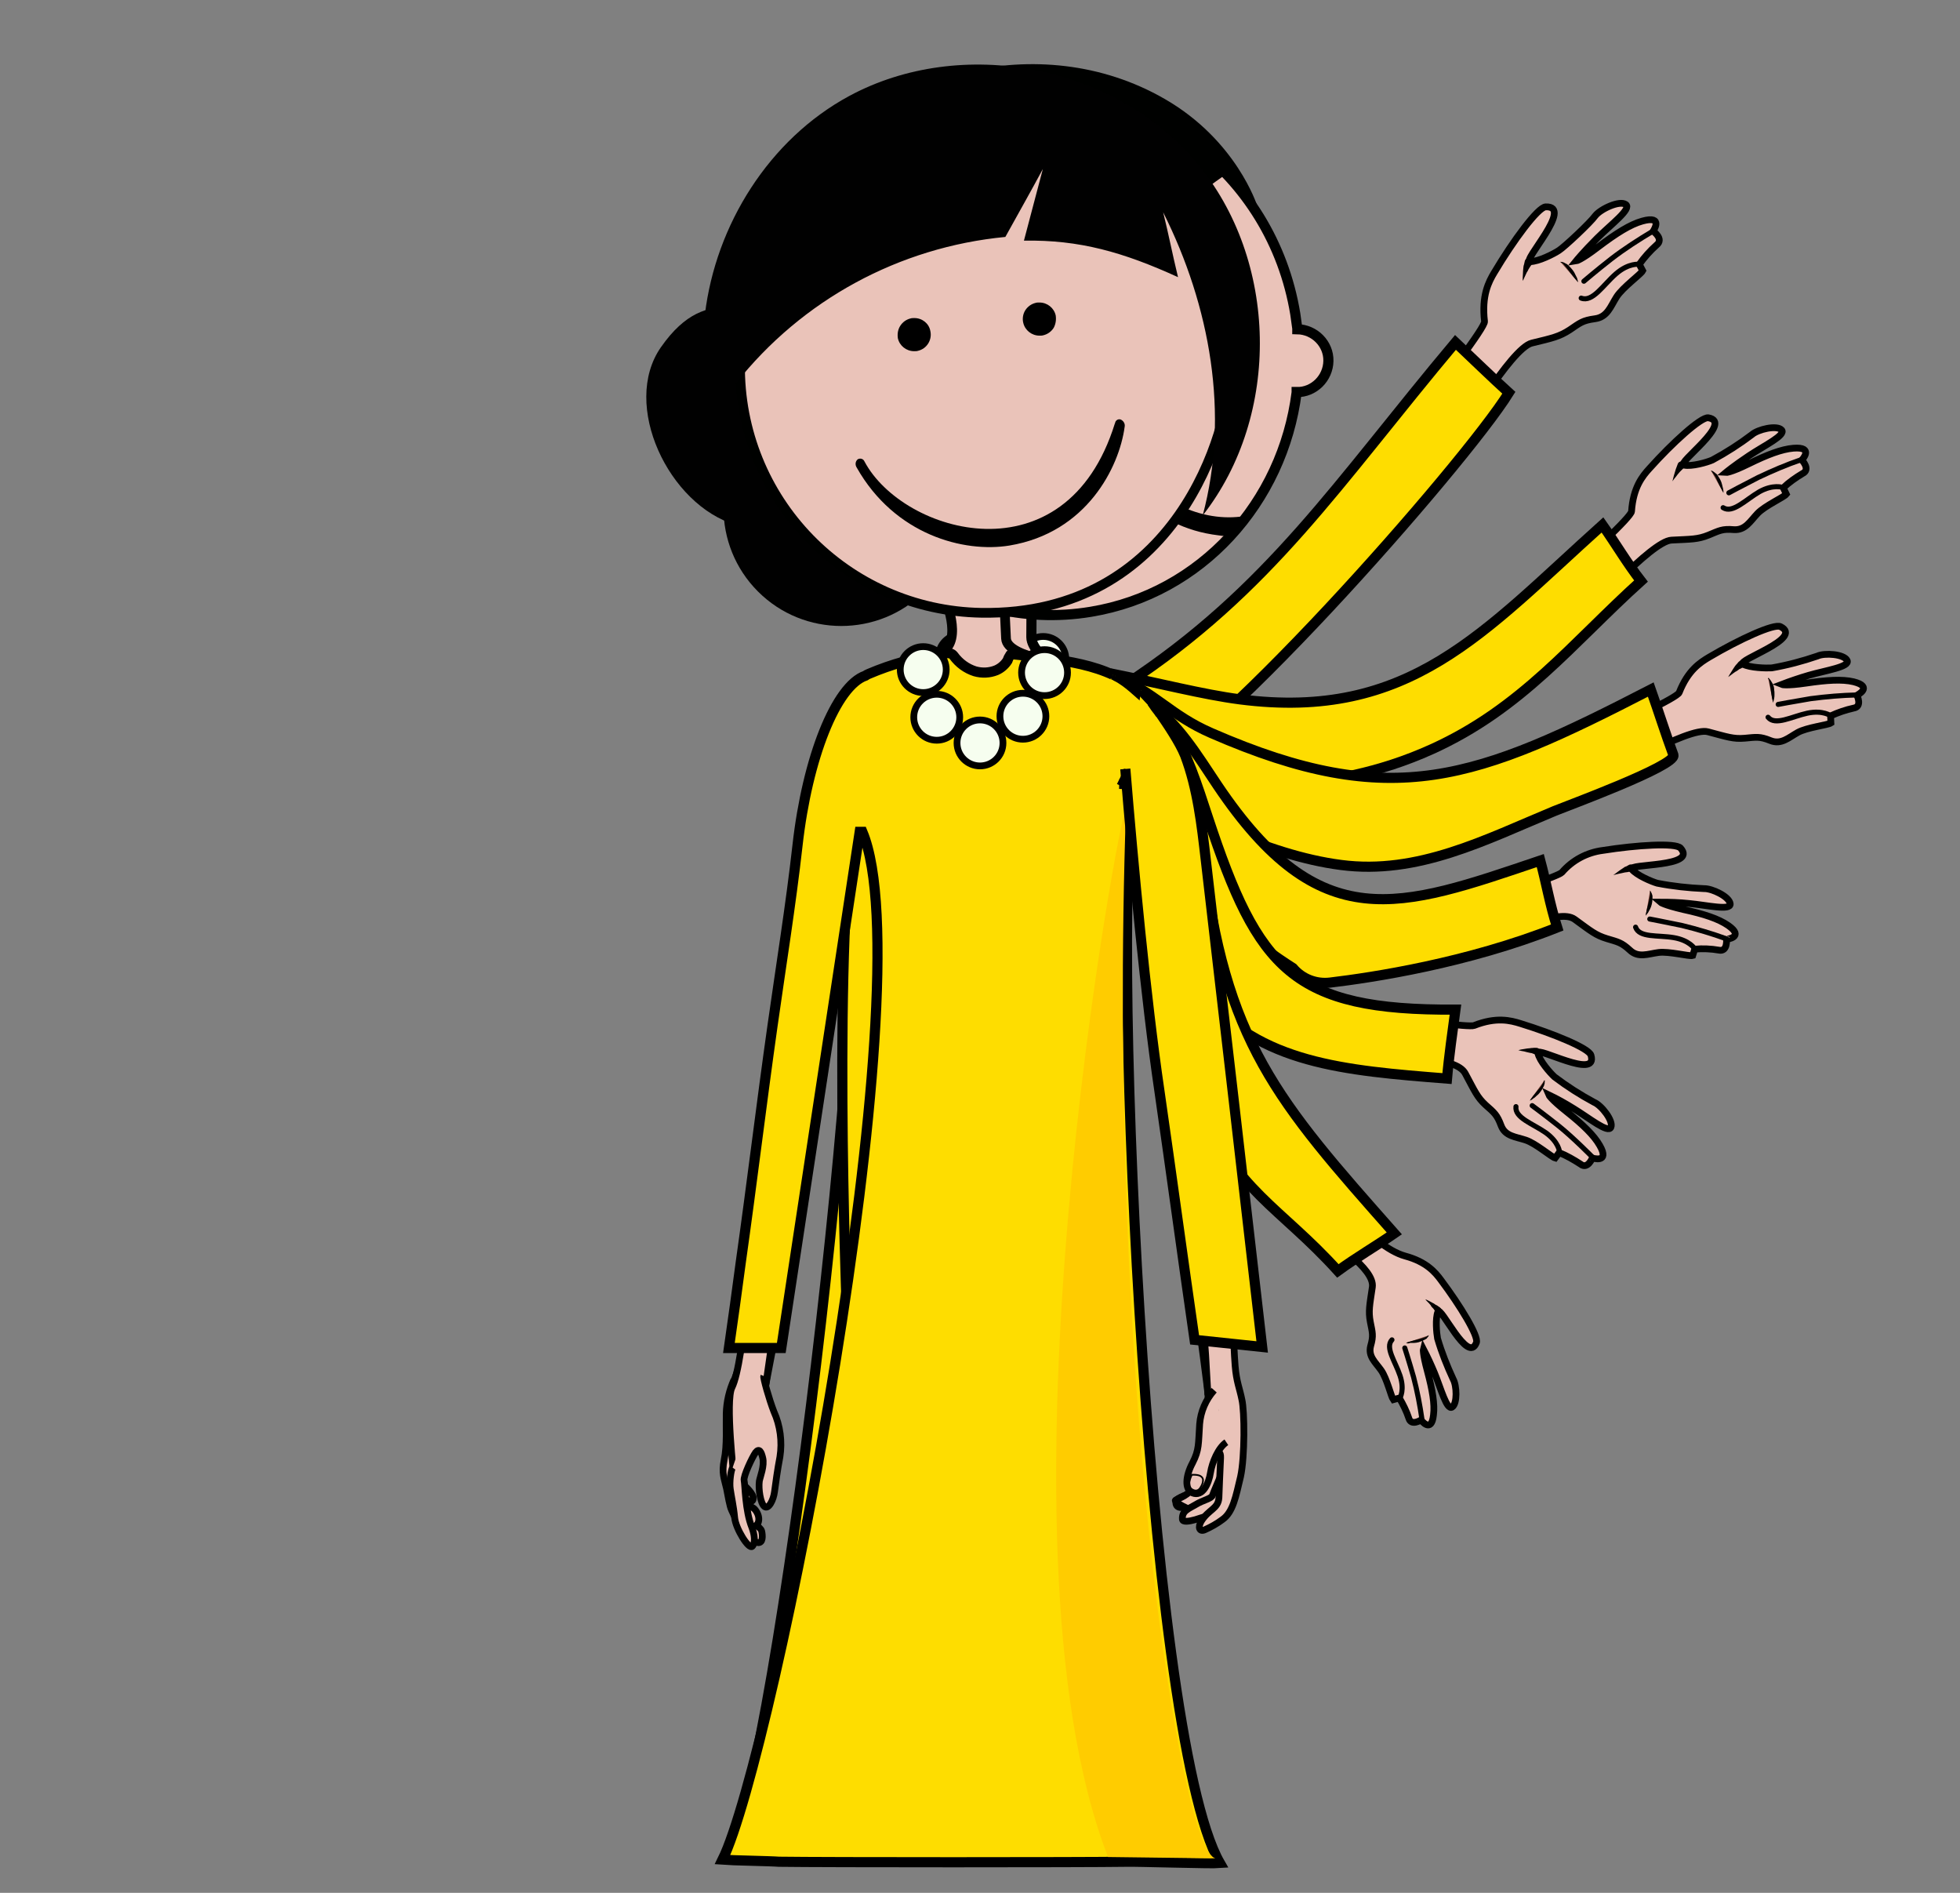 <?xml version="1.0" encoding="utf-8"?>
<!-- Generator: Adobe Illustrator 23.0.6, SVG Export Plug-In . SVG Version: 6.00 Build 0)  -->
<svg version="1.1" id="Layer_1" xmlns="http://www.w3.org/2000/svg" xmlns:xlink="http://www.w3.org/1999/xlink" x="0px" y="0px"
	 width="580px" height="560px" viewBox="0 0 580 560" style="enable-background:new 0 0 580 560;" xml:space="preserve">
<rect x="0" y="0" width="580" height="560" fill="#808080" stroke="none"/>
<g>
	<g id="faceright">
		<g id="body">
			<path style="fill:#FEDD00;stroke:#000000;stroke-width:3;stroke-miterlimit:10;" d="M278.8,199.9c1.3-0.2,2.9-0.8,3.9,0.3
				c1.6,2.1,3.7,3.7,6.2,4.5c2,0.6,4.2,0.5,6.1-0.3c1.3-0.6,2.5-1.5,3.3-2.7c0.3-0.5,0.5-1.4,0.9-1.7c0.3-0.3,0.7-0.2,1.1-0.1
				c2.2,0.2,4.4,0.5,6.6,0.8c29.6-0.2,27.1,31.2,27,45.7"/>
			<polygon style="fill:#FEDD00;" points="331.3,239.4 332,246.5 253.3,243.6 263.9,215.1 300.2,207.6 			"/>
			<path style="fill:#FEDD00;stroke:#000000;stroke-width:3;stroke-miterlimit:10;" d="M334,244.4c-7.9,29.4,3.7,266.9,25.5,304.6
				c-2.3,0.2-24.6-0.5-26.8-0.4c-12.9,0.2-87.3,0.2-100.5,0c-2.3-0.2-14-0.4-16.3-0.6c14.6-29.6,41.4-253.5,36.7-305.8"/>
			<path style="fill:#FFCC00;" d="M332.3,244.4c-1.3-1.7-41.1,210.7-5.2,302.8l31,0.3C347.8,545.5,326.8,408,332.3,244.4z"/>
			<path id="skinarm6" style="fill:#EAC3B9;stroke:#000100;stroke-width:2;" d="M263.5,389.3c0-14.5,2-14,2.1-16.6
				c0.4-12,2.9-60.4,2.9-60.4s4-30-7.9-35.3c-11.8-5.3-10.3,31.3-8.7,48.6s4.4,55.7,1.8,63.5c-1.4,4.2,3.8,6,3.8,6L263.5,389.3z"/>
			<path style="fill:none;stroke:#000100;stroke-width:2;stroke-linecap:round;stroke-linejoin:round;" d="M250.7,302
				c0,0,1.6,38.4,2.3,45.2c0.7,6.8,2.1,26.9,2,32.9c-0.2,3.7-0.7,7.4-1.4,11.1"/>
			<path style="fill:none;stroke:#000100;stroke-width:2;stroke-linecap:round;stroke-linejoin:round;" d="M263.6,388
				c-0.2-0.8,6.2-57.7,5-75.5c-0.3-4.5,1.2-8,1.3-9.6"/>
			<path id="skinarm7" style="fill:#EAC3B9;stroke:#000100;stroke-width:2;" d="M253.5,391.4c-2.4,4.5-5.6,18.9-6.3,23.5
				c-0.3,2.1-0.5,7.9-0.5,10.8c-0.1,1,0.4,1.9,1.2,2.5c0.5,0.1,1,0.1,1.5,0c0,0,0.2,3.3,0.2,6.2c0,1.1,0.3,2.3,0.9,2.7
				c1.7,1,2.9-1.9,2.9-1.9s0.2,3.6,2.4,3.5c2-0.1,2.9-3.8,2.9-3.8s4.4,3.4,4.7-5.3c0.2-3,0.7-6.1,1.2-9c0.3-1.9,0.8-4,1.4-6.3
				c0.4-1.4,2.7-3.2,2.7-3.2c0.8,0.8,1.5,1.8,1.9,3c1.7,4.4,4.2,11.5,7.5,8.1c1.3-1.4-2.3-10.1-5.1-18.5c-2.7-8.2-6.6-12.5-8.5-16.3
				"/>
			<path style="fill:none;stroke:#000100;stroke-width:1.5;stroke-linecap:round;stroke-linejoin:round;" d="M253.3,435.1
				c0,0,0.2-10.2,0.8-14.9c0.6-4.7,2.3-11.7,2.3-11.7"/>
			<path style="fill:none;stroke:#000100;stroke-width:1.5;stroke-linecap:round;stroke-linejoin:round;" d="M258.5,434.8
				c0,0,0.2-9.1,0.4-12.3c0.4-4,1-8,1.9-12"/>
			<path style="fill:none;stroke:#000100;stroke-width:1.5;stroke-linecap:round;stroke-linejoin:round;" d="M249.5,427.9
				c0,0,0.6-9.4,1.4-12.6c0.7-3.2,1.7-7,1.7-7"/>
			<path style="fill:#FEDD00;stroke:#000000;stroke-width:3;stroke-miterlimit:10;" d="M274,239.1c-1.9,5.6-4.7,145.4-4.7,145.4
				l-18.8,0.9c0,0-4.2-109.6,2.8-147.3"/>
			<circle style="fill:#F6FEEF;stroke:#000000;stroke-width:2;stroke-miterlimit:10;" cx="319.8" cy="203.7" r="6.7"/>
			<circle style="fill:#F6FEEF;stroke:#000000;stroke-width:2;stroke-miterlimit:10;" cx="308.7" cy="195" r="6.7"/>
			<path id="skinneck6" style="fill:#EAC3B9;stroke:#000100;stroke-width:3;" d="M323.2,209.9c-2.1-6.7-18-15.2-18-21.4
				s0.1-12,0.1-12l-18.7-0.9l0,0c0,0,5.3,14.7-3.6,16.7"/>
			<path style="fill:#FEDD00;stroke:#000000;stroke-width:3;stroke-miterlimit:10;" d="M320.9,206.1c-1.1-0.5-2.2-0.9-3.4-1.1
				c-9.3-2.6-18.3-6.4-26.6-11.3c-3.1-2-6.9-2.4-10.4-1.2c-0.3,0.1-8.9,8.9-9.2,9.1c-8.4,11.9-13.8,21.4-18.7,40.9"/>
			<circle style="fill:#F6FEEF;stroke:#000000;stroke-width:2;stroke-miterlimit:10;" cx="284.4" cy="194.4" r="6.7"/>
			<circle style="fill:#F6FEEF;stroke:#000000;stroke-width:2;stroke-miterlimit:10;" cx="292.4" cy="206.1" r="6.7"/>
			<circle style="fill:#F6FEEF;stroke:#000000;stroke-width:2;stroke-miterlimit:10;" cx="305.4" cy="213.2" r="6.7"/>
			<circle style="fill:#F6FEEF;stroke:#000000;stroke-width:2;stroke-miterlimit:10;" cx="319.9" cy="212.9" r="6.7"/>
		</g>
		<path style="fill:#010101;" d="M195.6,102.7c-11.9,17,2.3,46.8,22.2,52.6c9.9,2.9,20.3,0.5,28.7-4c8.5-4.6,14.7-10.5,17.6-20.5
			c5.8-19.9-8.8-58.9-25.5-46.6C221.4,97.1,210.1,82,195.6,102.7z"/>
		<path id="skinface6" style="fill:#EAC3B9;stroke:#000100;stroke-width:3;" d="M383.9,97.2c-0.2-1.4-0.4-2.9-0.6-4.3
			c-6.9-42-45.3-70.6-85.6-63.9s-67.4,46.1-60.5,88.1s45.3,70.6,85.6,63.9c32.7-5.4,56.8-32.4,60.9-64.9V116
			c5.1,0.1,9.3-4.1,9.4-9.2c0.1-5.1-4.1-9.3-9.2-9.4c0,0,0,0,0,0V97.2z"/>
		<path d="M369.3,152.5c-12.1,2.4-26.5-3-37.6-17.6c-0.4-0.7-1.1-1-1.6-0.5c-0.5,0.6-0.6,1.5-0.2,2.2c2,3.8,9.6,19.3,30.8,21.8
			c1.2,0.2,2.3,0.2,3.5,0.2C366,156.7,367.7,154.7,369.3,152.5z"/>
		<path style="fill:#000100;" d="M238.9,50.7c20.7-28.2,68.4-43,105.8-21.4C365.9,41.5,372,60.8,372,60.8l-9.1-9.3
			c0,0-25.8,5.8-31.8,8.4c-34.3,15.3-50.7,37-58.7,57.2c-5.9,14.8-12.5,38.6-8,48.7c0.9,1.9-18.1-11.5-25.8-23.1
			C207.6,98.1,225.2,69.4,238.9,50.7L238.9,50.7z"/>
		<path style="fill:#FEDD00;stroke:#000000;stroke-width:3;stroke-miterlimit:10;" d="M217.3,90.5c0,0-1,19.2,8.7,37.4
			c17.4,32.4,23,22.9,23,22.9s-13.3-17.8-19.7-35c-5.5-14.8-7.6-27.5-7.7-26.9C221.6,90.3,217.3,90.5,217.3,90.5z"/>
		<path style="fill:#000100;" d="M351.8,90c1.2-2.2,3.7-3.2,6.1-2.5c0.4,0.1,0.8,0.3,1.1,0.5c1.2,0.7,2.1,1.8,2.5,3.2
			c0.4,1.3,0.2,2.8-0.5,4c-1.2,2.2-3.7,3.2-6.1,2.5c-0.4-0.1-0.8-0.3-1.1-0.5c-1.2-0.7-2.1-1.8-2.5-3.2
			C350.9,92.7,351.1,91.2,351.8,90z"/>
		<g id="hairlock">
			<path style="fill:#000100;" d="M362.9,51.5c0,0-69.6,46.6-78.8,100.8c0,0-16.5-19.7-4.2-62.8S362.9,51.5,362.9,51.5z"/>
		</g>
	</g>
	<g id="facefront">
		<g id="head">
			<path id="skinneck" style="fill:#EAC3B9;stroke:#000100;stroke-width:2.872;" d="M279.9,177.8c0,0,5.6,13.4-2.6,15.6
				c-1.7,0.5-30.4,9.2-16.1,14.5s70.6,9.8,78,5s-10.6-13.2-16.2-14.7c-6.3-1.7-25-3.4-25.3-9.3c-0.3-5.7-0.5-11.1-0.5-11.1
				L279.9,177.8z"/>
			<path style="fill:#010101;" d="M273.6,175c13.6-13.6,13.6-35.7,0-49.3s-35.7-13.6-49.3,0c-13.6,13.6-13.6,35.7,0,49.3
				C237.9,188.6,260,188.6,273.6,175"/>
			<path id="skinface" style="fill:#EAC3B9;stroke:#000100;stroke-width:2.872;" d="M219,107.7c-0.5,40,31.4,72.9,71.4,73.6
				c58,0.9,73.3-54.1,73.6-71.4c0.6-40-31.4-73-71.4-73.6C252.6,35.8,219.7,67.7,219,107.7L219,107.7z"/>
			<path d="M312.4,93.3c-0.5-2.2-2.5-3.8-4.8-3.8c-0.4,0-0.8,0-1.1,0.1c-1.3,0.3-2.4,1.1-3.1,2.2c-0.7,1.1-0.9,2.5-0.6,3.7
				c0.5,2.2,2.5,3.8,4.8,3.8c0.4,0,0.8,0,1.1-0.1c1.3-0.3,2.4-1.1,3.1-2.2C312.4,95.9,312.6,94.6,312.4,93.3z"/>
			<path d="M270.6,94.1c-0.4,0-0.8,0-1.1,0.1c-1.3,0.3-2.4,1.1-3.1,2.2c-0.7,1.1-0.9,2.4-0.7,3.7c0.5,2.2,2.5,3.8,4.8,3.8
				c0.4,0,0.8,0,1.1-0.1c2.7-0.6,4.3-3.3,3.7-5.9c0,0,0,0,0,0C274.9,95.7,272.9,94.1,270.6,94.1L270.6,94.1z"/>
			<path style="fill:#010101;" d="M297.5,70.1c3.7-6.7,7.5-13.4,11.1-20.1c-1.9,7.1-3.7,14.1-5.6,21.2c16.4-0.3,29.4,3.4,45.6,10.8
				c-1.7-7-2.7-12.3-4.4-19.2c13.9,27.7,19.7,59.8,11.7,89.7c23.3-29.7,22.4-75.7-1.9-104.5s-69.5-37.5-102.7-19.6
				c-23.7,12.8-39.5,38.1-42.7,64.6c-0.8,6.6-0.8,13.3,0,19.9c0.2,1.5,0.6,9,2.6,9c1.6,0,5.5-7,6.5-8.4
				C237.3,88.7,266.1,73.1,297.5,70.1L297.5,70.1z"/>
		</g>
		<g id="front">
			<path id="skinhand3" style="fill:#EAC3B9;stroke:#000100;stroke-width:2;" d="M220.5,439.7c0,0,2.6,2.3,2.4,3.7s-1.5,0.6-2.9-0.2
				"/>
			<path style="fill:none;stroke:#000100;stroke-width:2;stroke-linecap:round;stroke-linejoin:round;" d="M226.5,410.6
				c-0.1-0.8,11.4-56.7,12.7-74.6c0.3-4.5,2.4-7.8,2.6-9.3"/>
			<path id="skinhand" style="fill:#EAC3B9;stroke:#000100;stroke-width:2;" d="M217.2,408.2c-1.4,3.1-2.2,6.5-2.3,9.9
				c-0.1,3.9,0.3,9.5-0.6,13.8c-0.8,4,0,5.4,0.7,8.5c0.4,1.9,0.9,5.2,1.5,6.4s1.4,3.1,1.4,3.1s4.5,6.3,6.4,6.5
				c1.5,0.1,1.4-2,1.1-3.4c-0.4-1.4-2.7-2-3.5-3.5c-0.8-1.4-3.5-7.3-3.5-7.3"/>
			<path id="skinhand2" style="fill:#EAC3B9;stroke:#000100;stroke-width:2;" d="M219.8,445.3c0,0,2.5-0.1,3.7,1.4
				c1.6,2,1.3,4.6-0.5,4.9c-1.7,0.4-2.6-3.2-2.6-3.2"/>
			<path style="fill:none;stroke:#000100;stroke-width:0.5;" d="M229.2,440.3c0,0-1.9-1.4-2.5,0.3c-0.4,1.7-0.6,3.4-0.5,5.1"/>
			<path style="fill:none;stroke:#000100;stroke-width:2;stroke-linecap:round;stroke-linejoin:round;" d="M226,323.7
				c0,0-3.9,38.3-4.1,45.1c-0.3,6.8-1.7,27-2.7,32.9c-0.8,4.7-2.7,7.6-2.8,9.8"/>
			<path id="skinarmr" style="fill:#EAC3B9;stroke:#000100;stroke-width:2;" d="M226.3,411.9c2-14.3,2-13.8,2.4-16.4
				c2.1-11.8,10.5-59.4,10.5-59.4s11.1-28.7,0.2-35.6c-10.9-7-14.7,29.6-15.5,46.8c-0.9,17.3-3.6,55.8-7.3,63.2
				c-2,3.9,0.6,26.6,0.6,26.6L226.3,411.9z"/>
			<path style="fill:#FEDD00;stroke:#000000;stroke-width:3;stroke-miterlimit:10;" d="M336.2,231.1c-8.1,30.1,2.5,281.5,24.8,320.1
				c-2.4,0.2-25.2-0.5-27.5-0.4c-13.2,0.2-89.4,0.2-103,0c-2.3-0.2-14.3-0.4-16.7-0.6c15-30.3,60.1-259.5,41.4-304.1h-0.8
				l-23.2,152.7h-15.5c1.2-8.4,2.4-16.9,3.5-25.3c3.3-23.3,6.1-46.7,9.4-70c2.5-17.7,5.4-35.6,7.4-53.4
				c2.9-25.9,11.4-47.2,20.1-50.2c0.3-0.2,0.6-0.4,0.9-0.5c6.8-2.9,13.9-4.9,21.2-5.8c1.3-0.2,3-0.9,4,0.4c1.6,2.2,3.8,3.8,6.3,4.6
				c2.1,0.6,4.3,0.5,6.3-0.3c1.4-0.6,2.5-1.6,3.3-2.8c0.2-0.6,0.5-1.2,0.9-1.8c0.3-0.3,0.7-0.2,1.1-0.1c2.3,0.2,4.5,0.5,6.8,0.8
				c14.6,1.8,27.5,4.1,36.5,17.1"/>
			<path id="skinhand4" style="fill:#EAC3B9;stroke:#000100;stroke-width:2;" d="M226,407.1c-0.2,0.5,1.6,6.9,3,10.5
				c1.9,4.2,2.5,8.9,1.8,13.4c-0.7,3.6-1.3,8-1.6,10.3c-0.3,2.5-1.8,5.4-3,4.4s-1.8-5.2-1.5-7.5c0.2-1.2,1.6-4.6,1-6.9
				c-0.4-1.7-1-3-2.1-1.6c-1,1.4-3.7,7.1-3.4,8.3c0.3,1.3,0.3,9,2.3,13.9c0.8,2.1,1.1,4.6,0.1,5.6s-4.9-5.2-5.2-8.5s-1-6.3-1.3-8.5
				c-0.3-2,0.2-5.6,0.7-6.3"/>
			<path style="fill:#FFCC00;" d="M333.2,239.2c-1.4-1.8-42.1,215.9-5.3,310.2l31.8,0.4C349.1,547.7,327.5,406.9,333.2,239.2z"/>
			<circle style="fill:#F6FEEF;stroke:#000000;stroke-width:2;stroke-miterlimit:10;" cx="273.2" cy="198.1" r="6.8"/>
			<circle style="fill:#F6FEEF;stroke:#000000;stroke-width:2;stroke-miterlimit:10;" cx="277.2" cy="212.2" r="6.8"/>
			<circle style="fill:#F6FEEF;stroke:#000000;stroke-width:2;stroke-miterlimit:10;" cx="290" cy="219.8" r="6.8"/>
			<circle style="fill:#F6FEEF;stroke:#000000;stroke-width:2;stroke-miterlimit:10;" cx="302.7" cy="211.9" r="6.8"/>
			<circle style="fill:#F6FEEF;stroke:#000000;stroke-width:2;stroke-miterlimit:10;" cx="309.1" cy="199" r="6.8"/>
		</g>
		<g id="leftarms">
			<g id="arm6">
				<g>
					<path id="skinarm6-2" style="fill:#EAC3B9;stroke:#000100;stroke-width:2;" d="M486,65.4c-3.6,1-7.7,3.6-13,7.6
						c-5.2,4-6.6,4.2-6.6,4.2s2.1-2.6,6.2-6.7s10.3-8.7,8.5-10s-7.4,1.3-9,3.3c-1.5,2.1-9.2,9.3-10.8,10.3c-1.5,1-6,3.3-8.5,3.3
						c-2.6,0,13.1-16.5,4.6-16.2c-2.3,0.1-9.6,10-15.2,19.4c-1.7,2.8-3.8,6.9-2.9,14.5c0.4,3.4-49.8,65.2-49.8,65.2
						c-7.6,4.4-23.2,25.1-44.5,35c-14.6,6.8-4.9,29.9-4.9,29.9s34.5-25.5,45.2-37.1c5.5-5.9,27.9-26.3,43.3-53.3
						c2.9-5.2,18.5-31.8,24.7-33.3s8.1-1.9,11.2-3.9c3.1-2.1,3.8-2.8,7.5-3.3s4.6-3.7,6.4-6.5s7.2-6.7,7.7-7.7l-1-1.9
						c1.5-2.1,3.2-4,5.1-5.7c2.3-1.8-1-4.1-1-4.1S492.5,63.6,486,65.4z"/>
					<path style="fill:none;stroke:#000100;stroke-width:1.5;stroke-linecap:round;stroke-linejoin:round;" d="M485.1,78.2
						c0,0-3.1-0.5-6.9,2.8s-6.9,8.5-10.3,7.2"/>
					<path style="fill:#754136;stroke:#000100;stroke-width:1.5;stroke-linecap:round;stroke-linejoin:round;" d="M489.1,68.4
						c-4.2,2.5-8.4,5.2-12.3,8.2c-4.6,3.6-8.1,6.6-8.1,6.6"/>
					<path style="fill:#754136;" d="M467,83.5c0,0-2.8-5.7-5.3-6.1"/>
					<path d="M467,83.5c0,0-0.4-0.4-0.9-1s-1.1-1.4-1.7-2.2c-0.5-0.7-1.1-1.4-1.7-2.1c-0.1-0.1-0.2-0.3-0.4-0.3
						c-0.1-0.1-0.2-0.2-0.3-0.2c-0.1-0.1-0.2-0.1-0.3-0.2h0.4c0.1,0,0.3,0,0.4,0.1c0.2,0,0.4,0.1,0.5,0.2l0.6,0.3
						c0.2,0.1,0.4,0.3,0.6,0.5c0.4,0.4,0.8,0.8,1.1,1.2c0.3,0.4,0.6,0.8,0.8,1.3c0.2,0.4,0.4,0.8,0.6,1.2
						C466.9,83,467,83.5,467,83.5z"/>
					<path d="M453.3,78.2c0,0-0.2,0.3-0.5,0.7c-0.2,0.3-0.3,0.5-0.5,0.8c-0.1,0.3-0.3,0.6-0.5,0.9c-0.3,0.6-0.6,1.3-0.8,1.7
						c-0.1,0.3-0.2,0.5-0.4,0.8v-0.9c0-0.5,0.1-1.2,0.1-2c0-0.4,0.1-0.8,0.1-1.1c0-0.3,0.1-0.6,0.2-0.9c0.1-0.5,0.2-0.9,0.2-0.9
						c0.1-0.6,0.7-1,1.3-0.9c0.6,0.1,1,0.7,0.9,1.3C453.4,77.9,453.4,78.1,453.3,78.2L453.3,78.2z"/>
				</g>
				<path style="fill:#FEDD00;stroke:#000000;stroke-width:3;stroke-miterlimit:10;" d="M332.9,202.6
					c42.9-28.1,62.8-59.6,97.8-101.3c5.3,5,10.4,10,15.8,14.9c-13,21-91.5,110.4-113.2,115.9"/>
			</g>
			<g id="arm5">
				<g>
					<g>
						<path id="skinarm5" style="fill:#EAC3B9;stroke:#000100;stroke-width:2;" d="M530.7,132.6c-3.5,0.3-7.7,1.9-13.2,4.6
							s-6.8,2.6-6.8,2.6s2.4-2,6.9-5s11-6.1,9.6-7.6s-7-0.2-8.8,1.4c-3.7,2.8-7.6,5.3-11.7,7.5c-1.6,0.7-6.1,2-8.4,1.5
							c-2.4-0.5,14.9-12.7,7.2-14c-2.1-0.3-10.6,7.4-17.4,15c-2.1,2.3-4.8,5.6-5.3,12.7c-0.2,3.2-50.4,47.3-57.2,49.7
							c-7.7,2.7-58.8,15-80.2,7.1c-14.1-5.3-2.1,21.2-2.1,21.2s67.4-4.4,80.8-10.4c6.9-3.1,22.8-11.2,41.8-33.1
							c3.6-4.2,22.8-25.7,28.7-26s7.8-0.2,11-1.5s4-1.9,7.5-1.6c3.4,0.2,4.8-2.5,7-4.8s7.8-4.8,8.5-5.7l-0.9-1.9
							c1.7-1.6,3.7-3,5.7-4.2c2.5-1.2-0.2-4-0.2-4S537,132.1,530.7,132.6L530.7,132.6z"/>
						<path style="fill:none;stroke:#000100;stroke-width:1.5;stroke-linecap:round;stroke-linejoin:round;" d="M527.5,144.2
							c0,0-2.8-1-6.9,1.3c-4.1,2.4-7.9,6.5-10.7,4.7"/>
						<path style="fill:#754136;stroke:#000100;stroke-width:1.5;stroke-linecap:round;stroke-linejoin:round;" d="M533,136
							c-4.4,1.5-8.6,3.3-12.8,5.3c-4.9,2.5-8.6,4.5-8.6,4.5"/>
						<path style="fill:#754136;" d="M510,145.8c0,0-1.5-5.7-3.7-6.6"/>
						<path d="M510,145.8c-0.2-0.3-0.4-0.7-0.6-1.1c-0.3-0.6-0.8-1.5-1.2-2.4c-0.3-0.8-0.7-1.5-1.2-2.2c-0.1-0.1-0.2-0.3-0.3-0.4
							s-0.2-0.2-0.2-0.3l-0.2-0.2c0.1,0,0.2,0,0.3,0.1c0.1,0,0.2,0.1,0.4,0.2c0.1,0.1,0.3,0.2,0.4,0.3c0.2,0.1,0.3,0.3,0.5,0.4
							c0.2,0.1,0.3,0.3,0.4,0.5c0.3,0.4,0.6,0.9,0.8,1.3c0.2,0.4,0.4,0.9,0.5,1.4c0.1,0.4,0.2,0.9,0.3,1.2
							C510,145,510,145.4,510,145.8z"/>
					</g>
					<path d="M498.3,138.4l-0.6,0.6l-0.6,0.6c-0.2,0.2-0.4,0.5-0.6,0.7c-0.4,0.5-0.8,1.1-1.1,1.4c-0.3,0.4-0.5,0.7-0.5,0.7
						c0.1-0.3,0.1-0.5,0.2-0.8c0.1-0.5,0.3-1.1,0.5-1.8c0.1-0.3,0.2-0.7,0.3-1c0.1-0.3,0.2-0.5,0.3-0.8c0.2-0.5,0.3-0.8,0.3-0.8
						c0.2-0.5,0.8-0.8,1.3-0.6c0.5,0.2,0.8,0.8,0.6,1.3c0,0,0,0,0,0C498.5,138.1,498.4,138.2,498.3,138.4L498.3,138.4z"/>
				</g>
				<path style="fill:#FEDD00;stroke:#000000;stroke-width:3;stroke-miterlimit:10;" d="M328.5,199.2c14.1,2.8,27.5,6.3,38.4,7.7
					c50.3,6.5,72.1-20,107.3-51.6c3.9,5.5,7.2,11.2,11.4,16.6c-20.3,18.3-35.2,37.7-62,49.8c-30.8,13.9-60.6,11.2-92.4,10.2"/>
			</g>
			<g id="arm4">
				<g>
					<path id="skinarm4" style="fill:#EAC3B9;stroke:#000100;stroke-width:2;" d="M548.5,201.7c-3.4-0.8-7.9-0.5-14,0.4
						s-7.3,0.4-7.3,0.4c2.6-1,5.3-1.9,8-2.7c5.2-1.5,12.3-2.5,11.4-4.4c-0.9-1.9-6.7-2.3-8.8-1.3c-4.4,1.5-8.9,2.7-13.5,3.5
						c-1.7,0.1-6.4,0-8.5-1.1c-2.1-1.2,18.1-7.6,11.1-11.1c-1.9-1-12.3,3.8-21.1,9c-2.7,1.6-6.3,3.9-8.9,10.5
						c-1.2,3-62.4,29.7-69.7,29.9c-8.2,0.2-48.9-8.5-70.3-16.6c-14.1-5.3-20.5,13.1-20.5,13.1s70.7,20.6,80.2,20.5
						c9.4-0.1,28.8-4.1,53.5-19.3c4.7-2.9,29.6-17.6,35.3-16c5.7,1.5,7.5,2.2,10.9,1.9s4.4-0.6,7.6,0.7s5.4-0.9,8.1-2.4
						s8.9-2.2,9.8-2.8l-0.1-2.1c2.2-1,4.5-1.8,6.8-2.3c2.7-0.4,1-3.8,1-3.8S554.5,203.2,548.5,201.7L548.5,201.7z"/>
					<path style="fill:none;stroke:#000100;stroke-width:1.5;stroke-linecap:round;stroke-linejoin:round;" d="M541.8,211.8
						c0,0-2.3-1.8-7-0.8c-4.6,1-9.5,3.8-11.6,1.2"/>
					<path style="fill:#754136;stroke:#000100;stroke-width:1.5;stroke-linecap:round;stroke-linejoin:round;" d="M549.6,205.6
						c-4.6,0.1-9.2,0.5-13.8,1.1c-5.4,0.9-9.6,1.7-9.6,1.7"/>
					<path style="fill:#754136;" d="M524.7,207.9c0,0,0.3-5.9-1.5-7.4"/>
					<path d="M524.7,207.9c0,0-0.1-0.5-0.3-1.2c-0.1-0.7-0.3-1.7-0.4-2.6s-0.3-1.8-0.4-2.5c0-0.2-0.1-0.3-0.1-0.4
						c-0.1-0.1-0.1-0.2-0.1-0.3c-0.1,0-0.2,0-0.2-0.1c0-0.1,0-0.2,0.1-0.2s0.2,0,0.2,0.1c0,0,0,0.1,0,0.1c0.1,0.1,0.2,0.1,0.3,0.3
						c0.1,0.1,0.2,0.2,0.3,0.4c0.1,0.2,0.2,0.3,0.3,0.5l0.3,0.6c0.2,0.4,0.3,0.9,0.3,1.4c0.1,0.5,0.1,0.9,0.1,1.4
						c0,0.4,0,0.9-0.1,1.3C524.9,207.1,524.8,207.5,524.7,207.9L524.7,207.9z"/>
					<path d="M515.8,197.4c-0.2,0.1-0.5,0.3-0.7,0.4c-0.3,0.1-0.5,0.2-0.7,0.4c-0.3,0.2-0.5,0.4-0.8,0.5c-0.5,0.3-1.1,0.8-1.5,1.1
						s-0.7,0.5-0.7,0.5c0.1-0.2,0.3-0.5,0.4-0.7c0.3-0.4,0.6-1,1-1.6l0.6-0.9c0.2-0.3,0.4-0.5,0.6-0.7c0.2-0.2,0.3-0.4,0.5-0.6
						c0.4-0.4,1-0.5,1.4-0.1c0.4,0.4,0.5,1,0.1,1.4C516.1,197.3,516,197.3,515.8,197.4L515.8,197.4z"/>
				</g>
				<path style="fill:#FEDD00;stroke:#000000;stroke-width:3;stroke-miterlimit:10;" d="M329.4,199.6c12.9,5.6,16.9,12,29.1,17.3
					c53.7,23.4,78.4,13.7,130-12.9c2.3,6.5,4.3,12.9,6.7,19.4c0.8,3.2-32,15.2-35.1,16.5c-20.5,8.5-40.5,19-63.3,16
					c-22.4-2.9-45.6-15.4-65.6-25.3"/>
			</g>
			<g id="arm3">
				<g>
					<path id="skinarm3" style="fill:#EAC3B9;stroke:#000100;stroke-width:2;" d="M511.4,273.8c-2.9-2-7.2-3.4-13.2-4.7
						c-6-1.4-6.9-2.2-6.9-2.2c2.8,0,5.7,0.1,8.5,0.4c5.4,0.5,12.4,2.2,12.2,0.1s-5.4-4.6-7.8-4.5c-4.6-0.2-9.2-0.7-13.8-1.6
						c-1.7-0.5-6-2.3-7.5-4.1s19.6-0.5,14.4-6.3c-1.5-1.6-12.9-0.9-23,0.7c-4.7,0.6-9,2.9-12.1,6.5c-2.2,2.3-59.3,20.2-64.2,14.8
						c-1.7-1.9-30.3-24.6-47.3-39.8c-11.2-10-12.4,0.5-12.4,0.5s43.2,54.3,52.7,54.6c18.2,0.7,35-4.2,50.4-9.8
						c5.2-1.9,19.9-9.9,24.6-6.4c4.8,3.5,6.2,4.7,9.5,5.7s4.3,1.1,6.8,3.4c2.5,2.4,5.4,1.1,8.5,0.7s9.1,1.2,10.1,0.9l0.6-1.9
						c2.4-0.2,4.8-0.1,7.1,0.3c2.7,0.6,2.3-3.2,2.3-3.2S516.4,277.3,511.4,273.8z"/>
					<path style="fill:none;stroke:#000100;stroke-width:1.5;stroke-linecap:round;stroke-linejoin:round;" d="M501.5,280.7
						c0,0-1.5-2.5-6.2-3.3s-10.2,0.1-11.3-3.1"/>
					<path style="fill:#754136;stroke:#000100;stroke-width:1.5;stroke-linecap:round;stroke-linejoin:round;" d="M511,277.8
						c-4.4-1.6-8.8-2.9-13.3-4c-5.3-1.1-9.5-1.9-9.5-1.9"/>
					<path style="fill:#754136;" d="M487,270.9c0,0,2.4-5.4,1.3-7.5"/>
					<path d="M487,270.9c0-0.4,0.1-0.8,0.2-1.2c0.1-0.7,0.4-1.6,0.6-2.5s0.4-1.8,0.5-2.5v-1.2c0.1,0.1,0.1,0.2,0.2,0.3
						c0.1,0.1,0.1,0.2,0.2,0.4c0.1,0.1,0.1,0.3,0.2,0.5c0.1,0.2,0.1,0.4,0.1,0.6v0.7c0,0.5-0.1,1-0.2,1.5c-0.1,0.5-0.3,1-0.5,1.4
						c-0.2,0.4-0.4,0.7-0.6,1.1C487.3,270.5,487,270.9,487,270.9L487,270.9z"/>
					<path d="M482.5,257.9c-0.3,0-0.5,0-0.8,0.1c-0.2,0-0.5,0.1-0.8,0.1c-0.3,0.1-0.6,0.1-0.9,0.2c-0.6,0.1-1.3,0.3-1.8,0.4
						c-0.3,0.1-0.5,0.1-0.8,0.2c0,0,0.3-0.2,0.7-0.5s0.9-0.7,1.5-1.1l0.9-0.6c0.2-0.2,0.5-0.3,0.8-0.4c0.2-0.1,0.5-0.3,0.7-0.4
						c0.5-0.3,1.1-0.1,1.4,0.4c0.3,0.5,0.1,1.1-0.4,1.4C482.8,257.8,482.7,257.9,482.5,257.9L482.5,257.9z"/>
				</g>
				<path style="fill:#FEDD00;stroke:#000000;stroke-width:3;stroke-miterlimit:10;" d="M330.1,199.9c4.1,2.2,6.2,4.7,9.9,7.7
					c9.1,7.2,13.7,14.9,20.3,24.8c30.4,45.2,53.8,36.3,95.5,22.2c1.8,6.7,2.8,12.9,5,19.8c-26.7,10.6-54.7,14.8-67.2,16.3
					c-4.2,0.5-8.3-1.1-11-4.3c-22.7-14.5-40.5-34.1-50.1-55.4"/>
			</g>
			<g id="arm2">
				<g>
					<path id="skinarm2" style="fill:#EAC3B9;stroke:#000100;stroke-width:2;" d="M473.4,338.9c-1.7-3-5-6.2-9.8-10s-5.3-5-5.3-5
						c2.5,1.2,5,2.6,7.4,4.1c4.6,2.8,10.2,7.4,11,5.5s-2.8-6.5-5-7.4c-4.1-2.2-8-4.7-11.7-7.5c-1.3-1.2-4.4-4.7-4.9-7
						c-0.6-2.3,17.9,8.1,15.7,0.6c-0.6-2.1-11.2-6.4-20.9-9.4c-2.9-0.9-7.1-2-13.7,0.6c-3,1.1-62.2-7.8-64.2-14.7
						c-0.7-2.4-16.5-35.4-25.1-56.5c-5.7-13.9-11.4-5-11.4-5s15.1,67.7,23.5,72.2c16.1,8.6,33.3,11.5,49.6,13.2
						c5.5,0.6,22.2-0.3,25,5c2.8,5.2,3.5,7,6,9.3c2.6,2.3,3.4,2.9,4.6,6.1s4.3,3.3,7.3,4.3s7.6,5,8.7,5.3l1.2-1.6
						c2.2,0.9,4.3,2.1,6.3,3.4c2.1,1.7,3.5-1.8,3.5-1.8S476.5,344.3,473.4,338.9L473.4,338.9z"/>
					<path style="fill:none;stroke:#000100;stroke-width:1.5;stroke-linecap:round;stroke-linejoin:round;" d="M461.5,340.8
						c0,0-0.2-2.9-4.1-5.7c-3.9-2.7-9.2-4.4-8.8-7.7"/>
					<path style="fill:#754136;stroke:#000100;stroke-width:1.5;stroke-linecap:round;stroke-linejoin:round;" d="M471.3,342.4
						c0,0-5.9-6-10.2-9.4s-7.7-5.9-7.7-5.9"/>
					<path style="fill:#754136;" d="M452.7,325.6c0,0,4.5-3.8,4.4-6.1"/>
					<path d="M452.7,325.6c0,0,0.3-0.4,0.7-1s1.1-1.3,1.6-2c0.6-0.6,1.1-1.3,1.5-2c0.1-0.1,0.2-0.2,0.2-0.4c0.1-0.1,0.1-0.2,0.2-0.3
						c-0.1-0.1-0.1-0.2,0-0.2s0.2-0.1,0.2,0s0.1,0.2,0,0.2c0,0,0,0,0,0v0.4c0,0.2,0,0.3-0.1,0.5c0,0.2-0.1,0.4-0.2,0.6l-0.3,0.6
						c-0.2,0.4-0.5,0.8-0.8,1.2c-0.3,0.4-0.6,0.7-1,1c-0.3,0.3-0.6,0.6-1,0.8C453.4,325.3,453.1,325.5,452.7,325.6L452.7,325.6z"/>
					<path d="M454.4,312c0,0-0.3-0.1-0.8-0.3c-0.2-0.1-0.5-0.2-0.8-0.2c-0.3-0.1-0.6-0.1-0.9-0.2c-0.6-0.2-1.2-0.3-1.8-0.4
						c-0.3-0.1-0.5-0.1-0.8-0.2c0.3-0.1,0.5-0.1,0.8-0.2c0.5-0.1,1.1-0.2,1.8-0.3c0.4,0,0.7-0.1,1-0.1c0.3-0.1,0.6,0,0.9-0.1h0.8
						c0.6,0,1.1,0.4,1.1,1s-0.4,1.1-1,1.1C454.8,312.1,454.6,312.1,454.4,312L454.4,312z"/>
				</g>
				<path style="fill:#FEDD00;stroke:#000000;stroke-width:3;stroke-miterlimit:10;" d="M337.7,204.2c2.8,3.2,6,6,8.2,9.6
					c5.4,8.9,8.4,18.5,11.6,28.2c14.8,44.8,25.1,57,73.2,56.7c-0.9,6.8-1.9,13.5-2.5,20.4c-30.7-2.4-55.4-4.5-72.3-25
					c-23-27.8-20.2-38.1-21.9-66.7"/>
			</g>
			<g id="arm1">
				<g>
					<path id="skinarm1" style="fill:#EAC3B9;stroke:#000100;stroke-width:2;" d="M424.2,418.6c0.4-3.2-0.3-7.3-1.8-12.9
						c-1.5-5.5-1.2-6.6-1.2-6.6c1.2,2.3,2.3,4.7,3.3,7.1c1.9,4.6,3.6,11.1,5.2,10.1s1.4-6.4,0.3-8.3c-1.8-3.9-3.4-7.9-4.6-12
						c-0.3-1.6-0.7-5.9,0.1-7.9c0.8-2.1,8.9,15.8,11.4,9.1c0.7-1.9-4.8-10.9-10.5-18.5c-1.7-2.3-4.3-5.4-10.6-7.1
						c-10.1-2.8-22.7-19.7-29.6-27c-8.4-8.9-15.4-19.2-20.6-30.3c-2.7-5.7-5-11.9-5.6-18.2c-0.9-9.6,3.3-16.3-6.4-22.3
						c-1.5-0.9-14.7-4.3-14.9-5c0,0,15.8,53.9,19.6,61.8c7.3,15.2,22.5,27.5,31.3,33.5c4.2,2.9,17.3,11.2,16.5,16.7
						c-0.8,5.4-1.2,7.1-0.6,10.3c0.6,3.1,1,4,0.1,7.1c-0.8,3.1,1.4,4.8,3.1,7.2s3,7.9,3.6,8.7l1.8-0.5c1.1,1.9,2.1,3.9,2.8,6
						c0.7,2.4,3.6,0.5,3.6,0.5S423.6,424.3,424.2,418.6L424.2,418.6z"/>
					<path style="fill:none;stroke:#000100;stroke-width:1.5;stroke-linecap:round;stroke-linejoin:round;" d="M414.3,413.5
						c0,0,1.4-2.3,0-6.5s-4.5-8.3-2.4-10.6"/>
					<path style="fill:#754136;stroke:#000100;stroke-width:1.5;stroke-linecap:round;stroke-linejoin:round;" d="M420.8,420
						c-0.6-4.2-1.4-8.4-2.5-12.6c-1.4-4.9-2.6-8.6-2.6-8.6"/>
					<path style="fill:#754136;" d="M416.1,397.3c0,0,5.5-0.3,6.6-2.2"/>
					<path d="M416.1,397.3c0.4-0.2,0.7-0.3,1.1-0.4c0.6-0.2,1.5-0.4,2.3-0.6c0.8-0.2,1.6-0.4,2.3-0.7c0.2-0.1,0.3-0.1,0.4-0.2
						s0.2-0.1,0.3-0.2c0.1-0.1,0.2-0.1,0.3-0.2c0,0.1,0,0.2-0.1,0.3c0,0.1-0.1,0.2-0.2,0.3c-0.1,0.1-0.2,0.2-0.3,0.4
						c-0.2,0.1-0.3,0.2-0.5,0.3l-0.6,0.3c-0.4,0.2-0.8,0.3-1.3,0.5c-0.4,0.1-0.9,0.2-1.3,0.2c-0.4,0-0.8,0-1.2,0
						C416.9,397.5,416.5,397.5,416.1,397.3L416.1,397.3z"/>
					<path d="M424.8,388.1l-0.4-0.6c-0.1-0.2-0.3-0.4-0.5-0.6c-0.2-0.2-0.4-0.4-0.5-0.7c-0.3-0.4-0.7-0.8-1.1-1.2
						c-0.2-0.2-0.4-0.4-0.5-0.6c0.2,0.1,0.5,0.2,0.7,0.3c0.4,0.2,1,0.5,1.5,0.8c0.3,0.1,0.5,0.3,0.8,0.5c0.2,0.1,0.5,0.2,0.7,0.4
						c0.2,0.1,0.4,0.3,0.6,0.4c0.4,0.3,0.6,0.9,0.3,1.3c-0.3,0.4-0.9,0.6-1.3,0.3l0,0C425,388.3,424.9,388.2,424.8,388.1
						L424.8,388.1z"/>
				</g>
				<g>
					<path style="fill:#FEDD00;stroke:#000000;stroke-width:3;stroke-miterlimit:10;" d="M340.9,207.8c2.5,3.9,6.7,7.8,8.4,12.2
						c4.3,10.9,5.2,20,6.6,32.2c6.3,56,22.3,73.8,56.7,112.7c-5.5,3.8-11.2,7.1-16.7,11.1c-17.1-18.9-30.2-23.6-41-49.3
						c-12.4-29.6-17.6-63.5-19.9-96.1"/>
					<path style="fill:none;stroke:#000100;stroke-width:0.5;" d="M340.9,207.8c2.5,3.9,6.7,7.8,8.4,12.2c4.3,10.9,5.2,20,6.6,32.2
						c6.3,56,22.3,73.8,56.7,112.7c-5.5,3.8-11.2,7.1-16.7,11.1c-17.1-18.9-30.2-23.6-41-49.3c-12.4-29.6-17.6-63.5-19.9-96.1"/>
				</g>
			</g>
			<g id="arm0">
				<path id="skinarm03" style="fill:#EAC3B9;stroke:#000100;stroke-width:2;" d="M353.9,445.2c-1.4,0.4-2.9,0.6-4.4,0.8
					c-1.1,0-1.7-0.7-1.5-1.9c0.1-1,4.3-2.3,4.3-2.3"/>
				<path id="skinarm01" style="fill:#EAC3B9;stroke:#000100;stroke-width:2;" d="M361,421.4c0,0-4.7,12.5-8.4,19.1
					c-1.3,2.4-5.1,3.1-4.8,3.5c1.1,1.5,5.7,3.1,5.7,3.1l3.8,3c0,0,8.3-4.1,8.1-13.1C365.3,431.5,363.8,426.2,361,421.4L361,421.4z"
					/>
				<path id="skinarml" style="fill:#EAC3B9;stroke:#000100;stroke-width:2;" d="M357.5,413.6c-0.8-14.5-0.8-14-1-16.5
					c-1-11.9-8.6-60.2-8.6-60.2s-5.4-29.5,6.1-35.5s9.8,24.5,10.5,48c0.5,17.3-3.4,52.3-0.3,60c1.6,4.1-2.3,12-2.3,12L357.5,413.6z"
					/>
				<path id="skinarm02" style="fill:#EAC3B9;stroke:#000100;stroke-width:2;" d="M361,437.1c0,0-1.9,4.4-2.2,5.3
					c-0.3,1-2.8,1.4-4.9,2.7c-2.2,1.3-4.2,1.9-4,4.4c0.1,0.9,2,0.6,3.8,0.1c0.5-0.2,2.9-0.9,2.9-0.9"/>
				<path id="skinarm04" style="fill:#EAC3B9;stroke:#000100;stroke-width:2;" d="M362.7,330.9c0,0,2.3,33.3,1.9,40.1
					c-0.3,6.8,0.4,27.1,0.9,33.1c0.4,4.8,1.3,6.5,2,10c0.8,3.4,0.9,16.9-0.4,22.8c-1.4,5.8-2.2,10.5-5.4,12.7
					c-1.6,1.2-3.4,2.2-5.2,3c-1.6,0.7-2.1-0.8-1-2.6c2.2-3.5,5-3.6,5.2-6.9c0.1-2.1,0.3-8.3,0.5-11.8c0.1-2-0.9-1.7-0.9-1.7"/>
				<path style="fill:none;stroke:#000100;stroke-width:2;stroke-linecap:round;stroke-linejoin:round;" d="M357.4,412.3
					c0.2-1-9-66-9.5-75.4"/>
				<path id="skinhand6" style="fill:#EAC3B9;stroke:#000100;stroke-width:2;" d="M359.3,411.3c-2.5,2.8-4,6.3-4.3,10
					c-0.4,5.9-0.1,7.6-2.1,11.5c-2.1,3.9-2.4,7.9,0,8.9c3,1.2,4.8-2.8,5.3-6c0.5-3.1,2.3-7.4,4.7-9"/>
				<path id="skinhand7" style="fill:none;stroke:#000100;stroke-width:0.5;" d="M356,437.8c0,0,0-0.9-1.2-1.3
					c-0.7-0.2-1.4-0.2-2.1-0.2c0,0-1.6,3.1-0.4,4c1.1,0.9,2.3,1.1,3.1-0.5C355.8,439.2,356,438.5,356,437.8z"/>
				<path style="fill:#FEDD00;stroke:#000000;stroke-width:3;stroke-miterlimit:10;" d="M343,210.6c2.4,3.5,6.1,8.9,7.7,12.9
					c3.7,9.8,4.9,20.4,6.1,30.8c5.6,48.1,11.2,96.2,16.7,144.2l-20-2.1c-3.5-24.2-6.9-49.4-10.4-73.6c-4.1-27.8-7.8-67.3-10.1-95.3"
					/>
			</g>
		</g>
		<g id="mouth">
			<path id="mouth_6" d="M314.9,151.3c0.6-1,1.1-2.1,1.5-3.1c0.1-3-1.8-1.6-4-0.2c-3.3,2.1-5.5,3.5-15.8,4.5
				c-5.7,0.6-11.5,0.3-17.2-0.8c-1.5-0.3-4.3-1.8-5.4-0.8c-1,0.9,1,3.4,2.4,4.6c5,4.3,12.1,7.8,22.4,6.2
				C305.4,160.8,311.3,157,314.9,151.3L314.9,151.3z" visibility="hidden"/>
			<path id="mouth_5" d="M314.9,151.3c0.6-1,1.1-2.1,1.5-3.1c0.1-3-1.8-1.6-4-0.2c-3.3,2.1-5.5,3.5-15.8,4.5
				c-5.7,0.6-11.5,0.3-17.2-0.8c-1.5-0.3-4.3-1.8-5.4-0.8c-1,0.9,1,3.4,2.4,4.6c5,4.3,12.1,7.8,22.4,6.2
				C305.4,160.8,311.3,157,314.9,151.3L314.9,151.3z" visibility="hidden"/>
			<path id="mouth_4" d="M307.7,158.6c-1.9-1.9-2.6-2-5.6-3.2c-2.8-0.9-5.6-1.2-8.5-1c-4,0.4-5.6,1.2-6.7,2.2c-1,1.1-1.5,2.6-1.2,4
				c1.3,4.7,5.5,8,10.3,8.1c6,0.4,10.8-3.4,12.1-5.8C308.3,162.3,309.3,160.2,307.7,158.6L307.7,158.6z" visibility="hidden"/>
			<path id="mouth_3" d="M311.7,160.6c2.7-5.1,0.8-8.4-2.6-10.7c-2.5-1.7-5.4-2.8-13.5-1.7c-6.1,0.9-11.9,5.6-8.7,12.6
				c2.5,5.4,7.8,6.7,13.7,6C308.5,165.8,310.8,162.3,311.7,160.6L311.7,160.6z" visibility="hidden"/>
			<path id="mouth_2" d="M311.4,154.3c1-1.1,1.9-2.3,2.5-3.7c1-1.7-0.7-3.2-2.3-1.5c-2.5,2.7-8.3,6.6-17.4,6.8
				c-6.2,0.5-12.5-0.8-17.9-3.9c-1.3-0.7-2.9-2.7-4-1.9c-1,0.7,1.6,4.1,2.8,5.3c4.3,4.4,10.8,7.3,19.8,6.9
				C301.2,161.9,307.2,159,311.4,154.3L311.4,154.3z" visibility="hidden"/>
			<path id="mouth_1" d="M311.4,154.3c-3.2-1.5-4.2-1.6-8.8-2.3c-4.1-0.4-8.2-0.3-12.2,0.3c-5.5,1-7.4,2.1-8.6,3.2
				c-0.6,0.5-1.6,2.6-0.5,4.2c3.2,4.3,9.4,6.9,16.9,6.5c8.5-0.5,14-5,15-7.6c0.7-1.6,0-3.4-1.5-4.1
				C311.6,154.4,311.5,154.3,311.4,154.3L311.4,154.3z" visibility="hidden"/>
			<path id="mouth_0" d="M332.8,126.3L332.8,126.3c0.2-0.9-0.3-1.8-1.2-2.2c-0.7-0.2-1.4,0.2-1.6,0.9c0,0.1,0,0.2-0.1,0.3
				c-14.5,46.7-62.7,32.7-74.1,11.2c-0.3-0.7-1.1-1-1.8-0.7c-0.1,0-0.2,0.1-0.2,0.1c-0.7,0.6-0.8,1.6-0.3,2.4
				c11.3,20,31.8,25.3,45.2,23.1C321.6,157.6,331.2,138.2,332.8,126.3L332.8,126.3z"/>
		</g>
	</g>
</g>
</svg>
